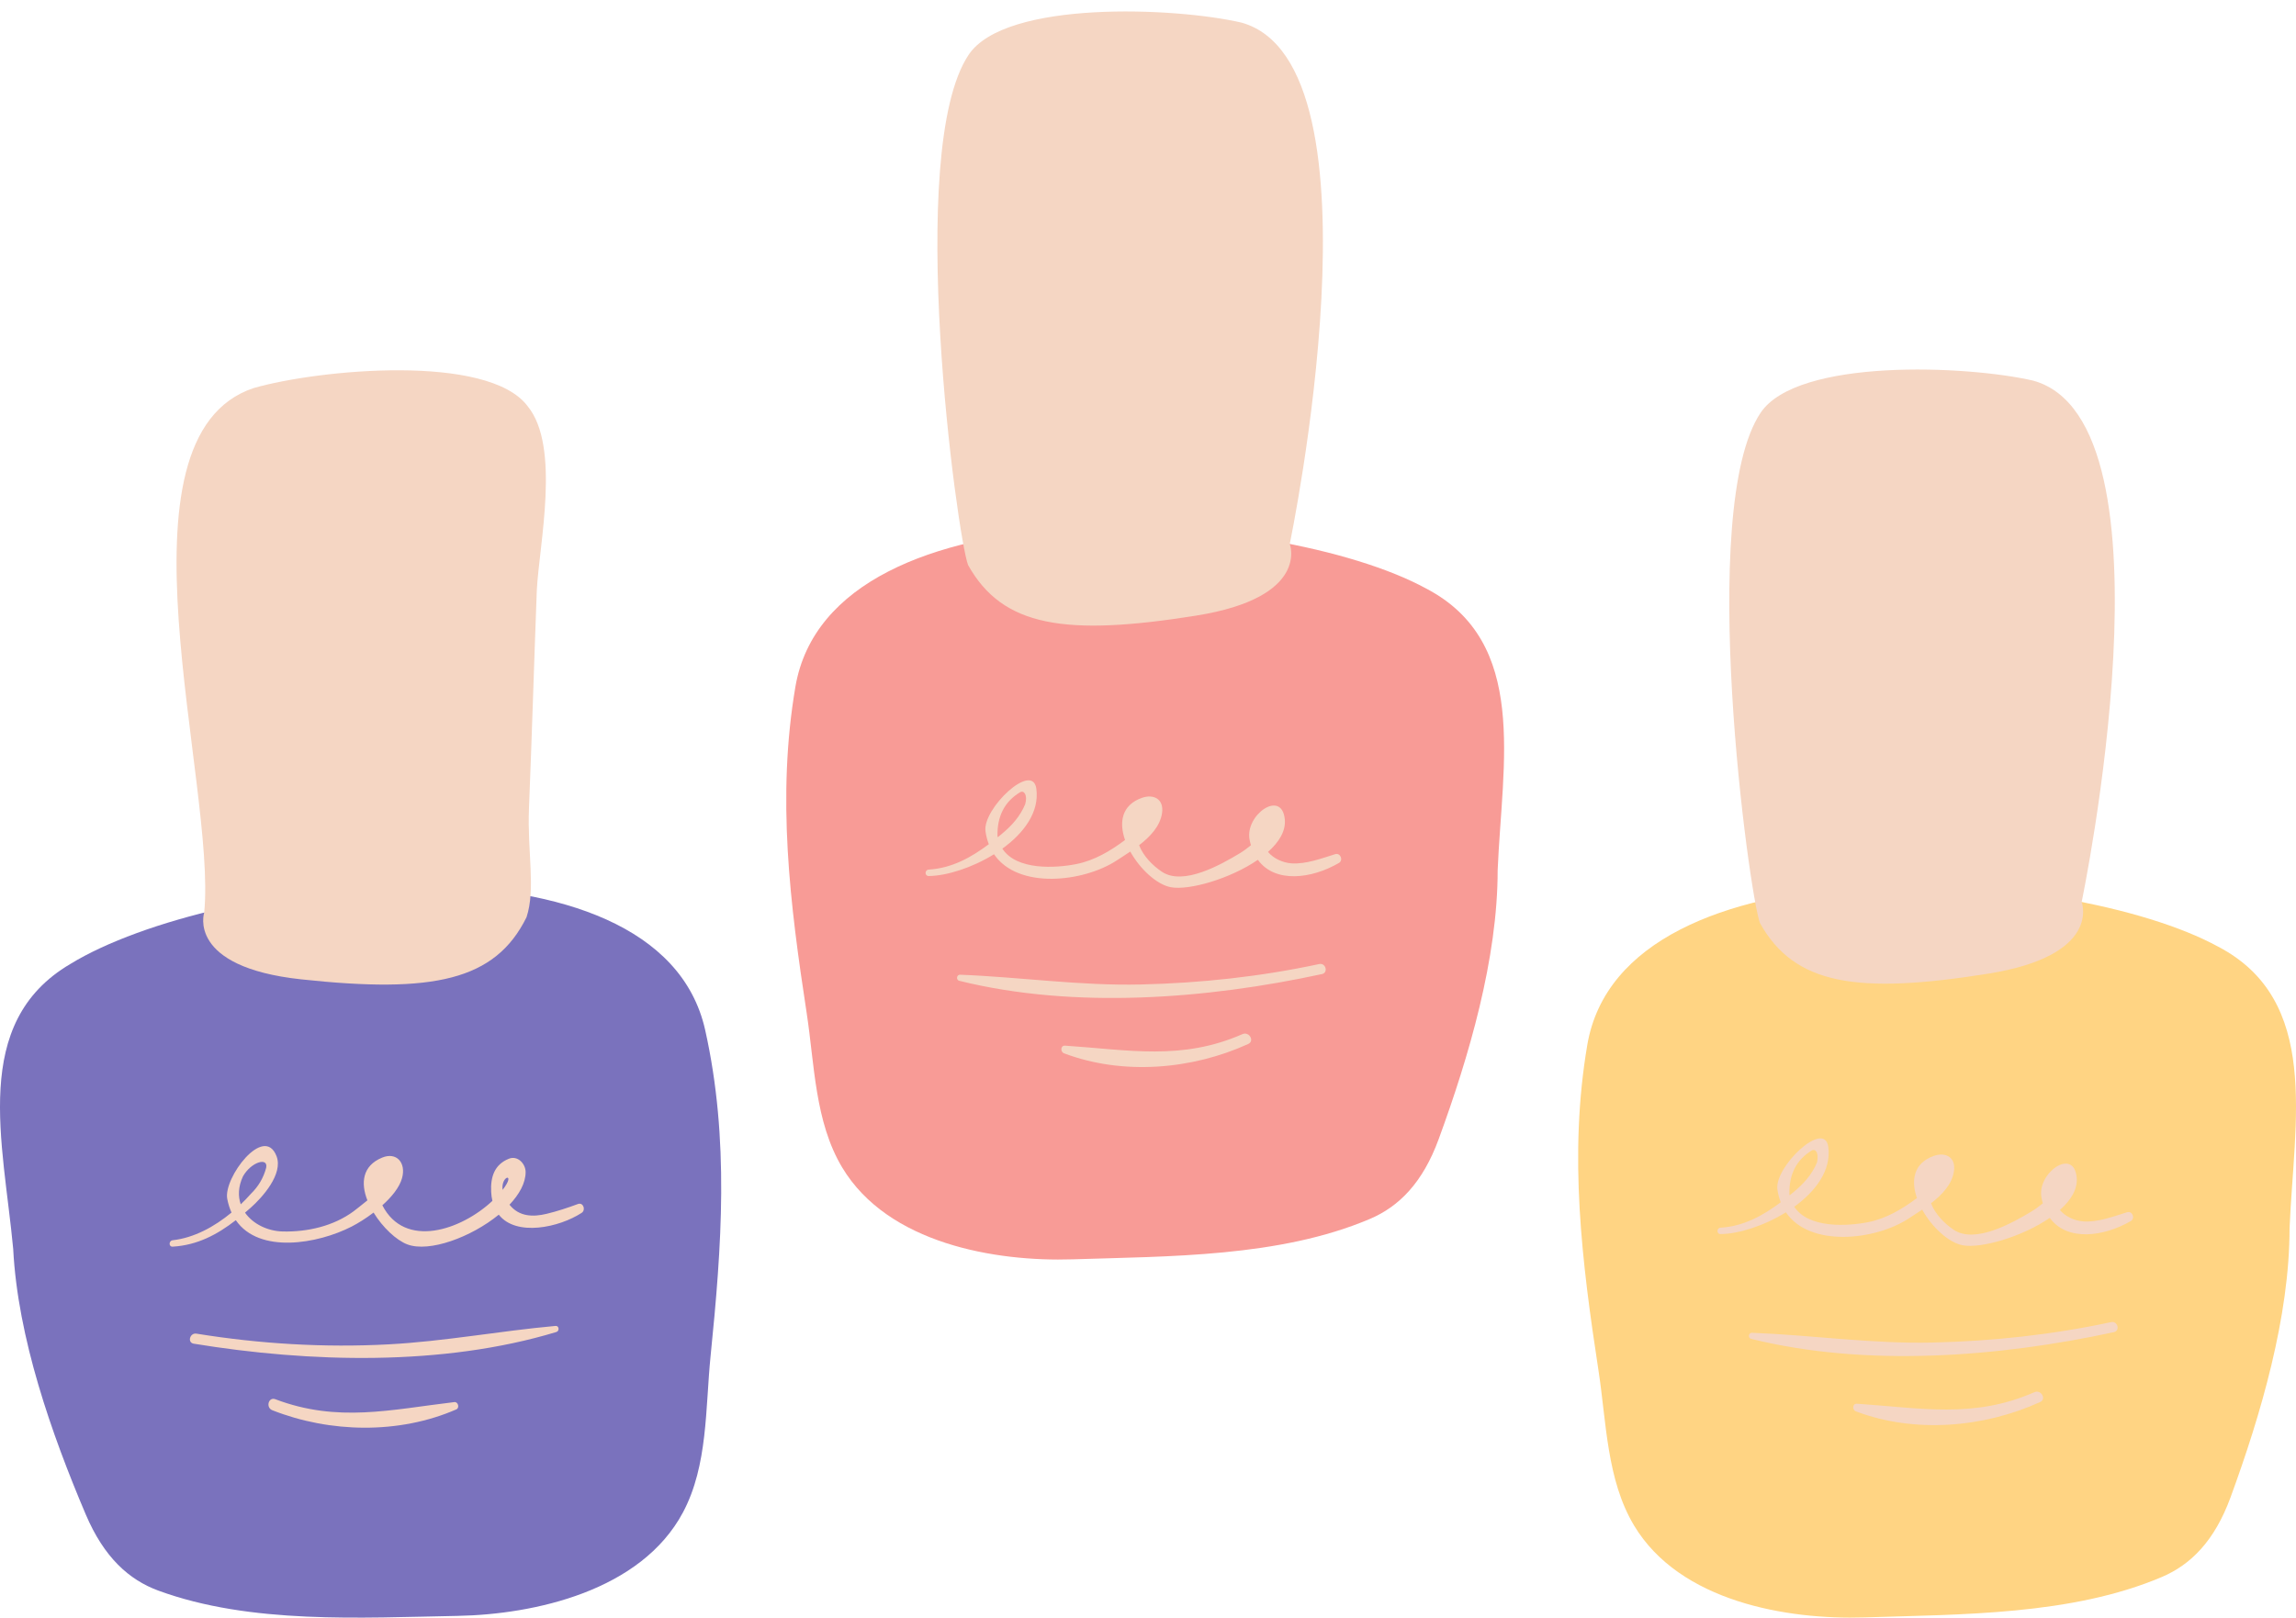 <?xml version="1.0" encoding="UTF-8" standalone="no"?><svg xmlns="http://www.w3.org/2000/svg" xmlns:xlink="http://www.w3.org/1999/xlink" fill="#000000" height="352.4" preserveAspectRatio="xMidYMid meet" version="1" viewBox="0.0 -2.5 500.0 352.4" width="500" zoomAndPan="magnify"><defs><clipPath id="a"><path d="M 0 190 L 158 190 L 158 349.82 L 0 349.82 Z M 0 190"/></clipPath><clipPath id="b"><path d="M 343 190 L 500 190 L 500 349.82 L 343 349.82 Z M 343 190"/></clipPath></defs><g><g clip-path="url(#a)" id="change1_1"><path d="M 34.5 343.941 C 28.09 341.59 22.66 336.699 18.688 327.375 C 11.207 309.777 3.859 288.82 2.875 269.531 C 0.711 246.234 -6.469 220.27 15.312 207.457 C 46.52 188.309 143.457 176.523 153.57 221.852 C 158.875 245.605 157.168 268.969 154.734 292.93 C 153.602 304.148 154.184 316.652 148.738 326.883 C 139.625 344.012 116.395 349.129 99.613 349.441 C 78.625 349.824 54.582 351.301 34.5 343.941" fill="#7a72bd"/></g><g id="change2_1"><path d="M 298.355 262.969 C 304.637 260.293 309.812 255.133 313.297 245.613 C 319.879 227.656 326.145 206.352 326.145 187.035 C 327.117 163.656 332.965 137.359 310.559 125.672 C 278.414 108.137 181.008 101.316 173.211 147.102 C 169.129 171.098 172.023 194.348 175.672 218.156 C 177.383 229.301 177.438 241.816 183.395 251.762 C 193.367 268.406 216.828 272.328 233.605 271.781 C 254.586 271.098 278.672 271.344 298.355 262.969" fill="#f89b96"/></g><g clip-path="url(#b)" id="change3_1"><path d="M 470.809 340.957 C 477.09 338.281 482.266 333.121 485.75 323.605 C 492.328 305.645 498.598 284.34 498.598 265.027 C 499.57 241.648 505.414 215.348 483.012 203.66 C 450.863 186.125 353.461 179.305 345.664 225.09 C 341.578 249.09 344.477 272.336 348.125 296.145 C 349.832 307.289 349.891 319.805 355.848 329.75 C 365.82 346.395 389.281 350.316 406.059 349.77 C 427.039 349.086 451.125 349.336 470.809 340.957" fill="#ffd483"/></g><g id="change4_1"><path d="M 44.469 196.258 C 44.469 196.258 40.551 208.098 65.586 210.801 C 94.359 213.906 107.852 211.078 114.664 197.266 C 116.695 191.062 114.809 183.129 115.195 173.539 C 115.84 157.699 116.301 141.891 116.902 126.047 C 117.406 116.129 122.117 94.75 114.906 85.973 C 106.305 74.445 69.402 77.953 55.234 82.02 C 23.328 92.656 47.215 168.281 44.469 196.258" fill="#f5d6c3"/></g><g id="change4_2"><path d="M 109.449 256.656 C 109.043 253.477 112.492 252.777 109.449 256.656 Z M 52.906 253.719 C 54.707 250.535 58.461 249.473 57.961 251.848 C 57.383 254.031 56.277 255.91 54.648 257.496 C 53.961 258.277 53.215 259.051 52.43 259.801 C 51.816 258.035 51.859 255.969 52.906 253.719 Z M 125.855 259.734 C 123.602 260.566 121.371 261.309 119.031 261.871 C 116.074 262.582 113.055 262.52 110.953 259.887 C 113.094 257.617 114.465 255.152 114.465 252.777 C 114.465 251.004 112.766 249.098 110.82 249.871 C 107.664 251.137 106.801 253.852 106.961 257.078 C 106.996 257.793 107.086 258.445 107.227 259.051 C 100.375 265.465 88.164 269.566 83.266 260.012 C 85.293 258.195 86.996 256.121 87.555 254.09 C 88.477 250.738 86.352 248.348 83.234 249.621 C 78.867 251.414 78.539 255.195 80.008 258.938 C 78.711 259.992 77.285 261.113 76.984 261.332 C 72.602 264.559 66.98 265.824 61.637 265.719 C 58.301 265.652 55.098 264.098 53.359 261.617 C 53.781 261.258 54.203 260.895 54.621 260.52 C 57.117 258.301 61.711 253.207 60.227 249.328 C 57.512 242.238 48.621 254.062 49.484 258.598 C 49.695 259.711 50.016 260.703 50.418 261.594 C 46.703 264.676 42.254 267.105 37.602 267.625 C 36.734 267.727 36.691 269.074 37.605 269.02 C 42.98 268.703 47.32 266.387 51.352 263.254 C 56.434 270.664 69.211 268.418 76.555 264.656 C 77.938 263.949 79.668 262.883 81.352 261.598 C 83.332 264.832 86.32 267.633 88.707 268.531 C 93.473 270.328 102.605 266.973 108.617 262.055 C 112.426 266.902 121.809 264.828 126.668 261.66 C 127.625 261.035 127.023 259.305 125.855 259.734" fill="#f5d6c3"/></g><g id="change4_3"><path d="M 120.984 286.285 C 108.812 287.383 96.84 289.648 84.598 290.301 C 70.621 291.043 56.59 290.199 42.781 287.969 C 41.352 287.734 40.738 289.914 42.18 290.152 C 67.422 294.285 96.422 295.098 121.164 287.609 C 121.867 287.395 121.77 286.215 120.984 286.285" fill="#f5d6c3"/></g><g id="change4_4"><path d="M 98.945 302.875 C 85.148 304.508 73.535 307.406 59.961 302.25 C 58.453 301.684 57.832 304.066 59.297 304.645 C 71.836 309.594 86.898 309.91 99.375 304.465 C 100.133 304.133 99.77 302.777 98.945 302.875" fill="#f5d6c3"/></g><g id="change4_5"><path d="M 260.523 131.574 C 285.387 127.598 280.867 115.973 280.867 115.973 C 280.867 115.973 302.746 11.414 270.348 2.422 C 255.988 -0.918 218.965 -2.535 210.953 9.414 C 196.949 30.316 208.473 114.469 210.816 120.562 C 218.328 134.012 231.941 136.148 260.523 131.574" fill="#f5d6c3"/></g><g id="change4_6"><path d="M 217.289 179.844 C 217.27 179.75 217.238 179.676 217.223 179.578 C 217.133 175.246 218.785 172.062 222.191 170.023 C 223.004 169.598 223.836 170.664 223.246 172.68 C 222.117 175.344 220.359 177.305 218.156 179.129 C 217.867 179.371 217.578 179.605 217.289 179.844 Z M 290.758 183.539 C 287.785 184.461 284.418 185.742 281.266 185.539 C 279.352 185.414 277.312 184.473 276.133 183.047 C 278.543 180.902 280.051 178.465 279.789 175.922 C 279.109 169.316 271.098 175.023 272.117 180.359 C 272.199 180.789 272.305 181.199 272.418 181.59 C 271.633 182.238 270.809 182.855 269.887 183.406 C 265.938 185.773 257.688 190.5 253.02 187.363 C 251.008 186.016 248.984 183.973 248.066 181.586 C 250.496 179.711 252.629 177.453 253.055 174.613 C 253.527 171.473 251.156 170.402 248.695 171.266 C 244.23 172.832 243.668 176.621 245 180.453 C 241.805 182.836 238.348 184.906 234.387 185.695 C 229.832 186.602 221.375 187.09 218.281 182.336 C 222.969 178.949 226.383 174.375 225.684 169.285 C 224.859 163.246 213.938 173.664 214.609 178.547 C 214.754 179.578 215.004 180.508 215.336 181.367 C 211.461 184.27 207.266 186.594 202.238 186.898 C 201.348 186.953 201.336 188.301 202.238 188.297 C 206.18 188.262 211.734 186.484 216.465 183.555 C 221.703 191.262 235.953 189.648 243.184 184.906 C 244.094 184.309 245.113 183.672 246.141 182.973 C 248.27 186.805 251.926 190.172 254.984 190.738 C 258.961 191.469 267.926 188.891 273.926 184.766 C 277.672 189.938 285.652 188.902 291.57 185.457 C 292.59 184.863 291.91 183.18 290.758 183.539" fill="#f5d6c3"/></g><g id="change4_7"><path d="M 287.281 207.469 C 274.48 210.215 261.559 211.609 248.473 211.918 C 235.242 212.23 222.246 210.305 209.074 209.793 C 208.312 209.766 208.16 210.934 208.895 211.117 C 233.984 217.336 262.855 215.074 287.887 209.652 C 289.312 209.344 288.711 207.16 287.281 207.469" fill="#f5d6c3"/></g><g id="change4_8"><path d="M 270.57 222.734 C 257.328 228.555 245.715 226.148 231.941 225.242 C 230.922 225.176 230.879 226.598 231.719 226.914 C 244.512 231.742 259.539 230.473 271.82 224.883 C 273.285 224.211 272.016 222.102 270.57 222.734" fill="#f5d6c3"/></g><g id="change4_9"><path d="M 432.977 209.562 C 457.84 205.586 453.32 193.965 453.32 193.965 C 453.32 193.965 475.199 89.406 442.797 80.41 C 428.441 77.07 391.41 75.449 383.406 87.402 C 369.398 108.305 380.926 192.453 383.27 198.551 C 390.781 212 404.395 214.137 432.977 209.562" fill="#f5d6c3"/></g><g id="change4_10"><path d="M 389.738 257.832 C 389.723 257.738 389.688 257.664 389.676 257.57 C 389.582 253.238 391.238 250.051 394.641 248.016 C 395.387 247.727 396.121 248.531 395.695 250.672 C 394.57 253.332 392.812 255.293 390.609 257.117 C 390.32 257.355 390.031 257.594 389.738 257.832 Z M 463.207 261.527 C 460.234 262.449 456.867 263.73 453.719 263.527 C 451.801 263.402 449.762 262.457 448.582 261.035 C 450.996 258.891 452.508 256.457 452.238 253.906 C 451.562 247.309 443.551 253.012 444.57 258.348 C 444.652 258.781 444.758 259.188 444.871 259.578 C 444.082 260.227 443.258 260.844 442.336 261.395 C 438.391 263.762 430.137 268.488 425.469 265.352 C 423.461 264.004 421.438 261.961 420.52 259.574 C 422.949 257.699 425.078 255.445 425.508 252.602 C 425.977 249.457 423.609 248.391 421.148 249.25 C 416.688 250.82 416.121 254.609 417.453 258.441 C 414.258 260.82 410.801 262.891 406.84 263.684 C 402.285 264.59 393.824 265.078 390.734 260.324 C 395.422 256.938 398.84 252.363 398.141 247.273 C 397.312 241.234 386.391 251.652 387.062 256.535 C 387.207 257.562 387.457 258.496 387.785 259.355 C 383.914 262.258 379.719 264.582 374.688 264.887 C 373.801 264.941 373.785 266.289 374.688 266.281 C 378.629 266.25 384.188 264.473 388.914 261.543 C 394.156 269.254 408.406 267.637 415.637 262.898 C 416.547 262.301 417.566 261.656 418.594 260.961 C 420.719 264.793 424.375 268.16 427.438 268.727 C 431.414 269.457 440.379 266.879 446.379 262.754 C 450.125 267.922 458.105 266.887 464.023 263.445 C 465.039 262.855 464.363 261.168 463.207 261.527" fill="#f5d6c3"/></g><g id="change4_11"><path d="M 459.734 285.457 C 446.934 288.203 434.008 289.598 420.926 289.906 C 407.691 290.219 394.699 288.289 381.527 287.781 C 380.766 287.754 380.609 288.926 381.352 289.105 C 406.438 295.324 435.309 293.062 460.336 287.645 C 461.77 287.332 461.16 285.148 459.734 285.457" fill="#f5d6c3"/></g><g id="change4_12"><path d="M 443.023 300.723 C 429.781 306.543 418.168 304.137 404.395 303.23 C 403.371 303.164 403.328 304.586 404.172 304.902 C 416.965 309.73 431.988 308.457 444.273 302.867 C 445.738 302.199 444.469 300.094 443.023 300.723" fill="#f5d6c3"/></g></g></svg>